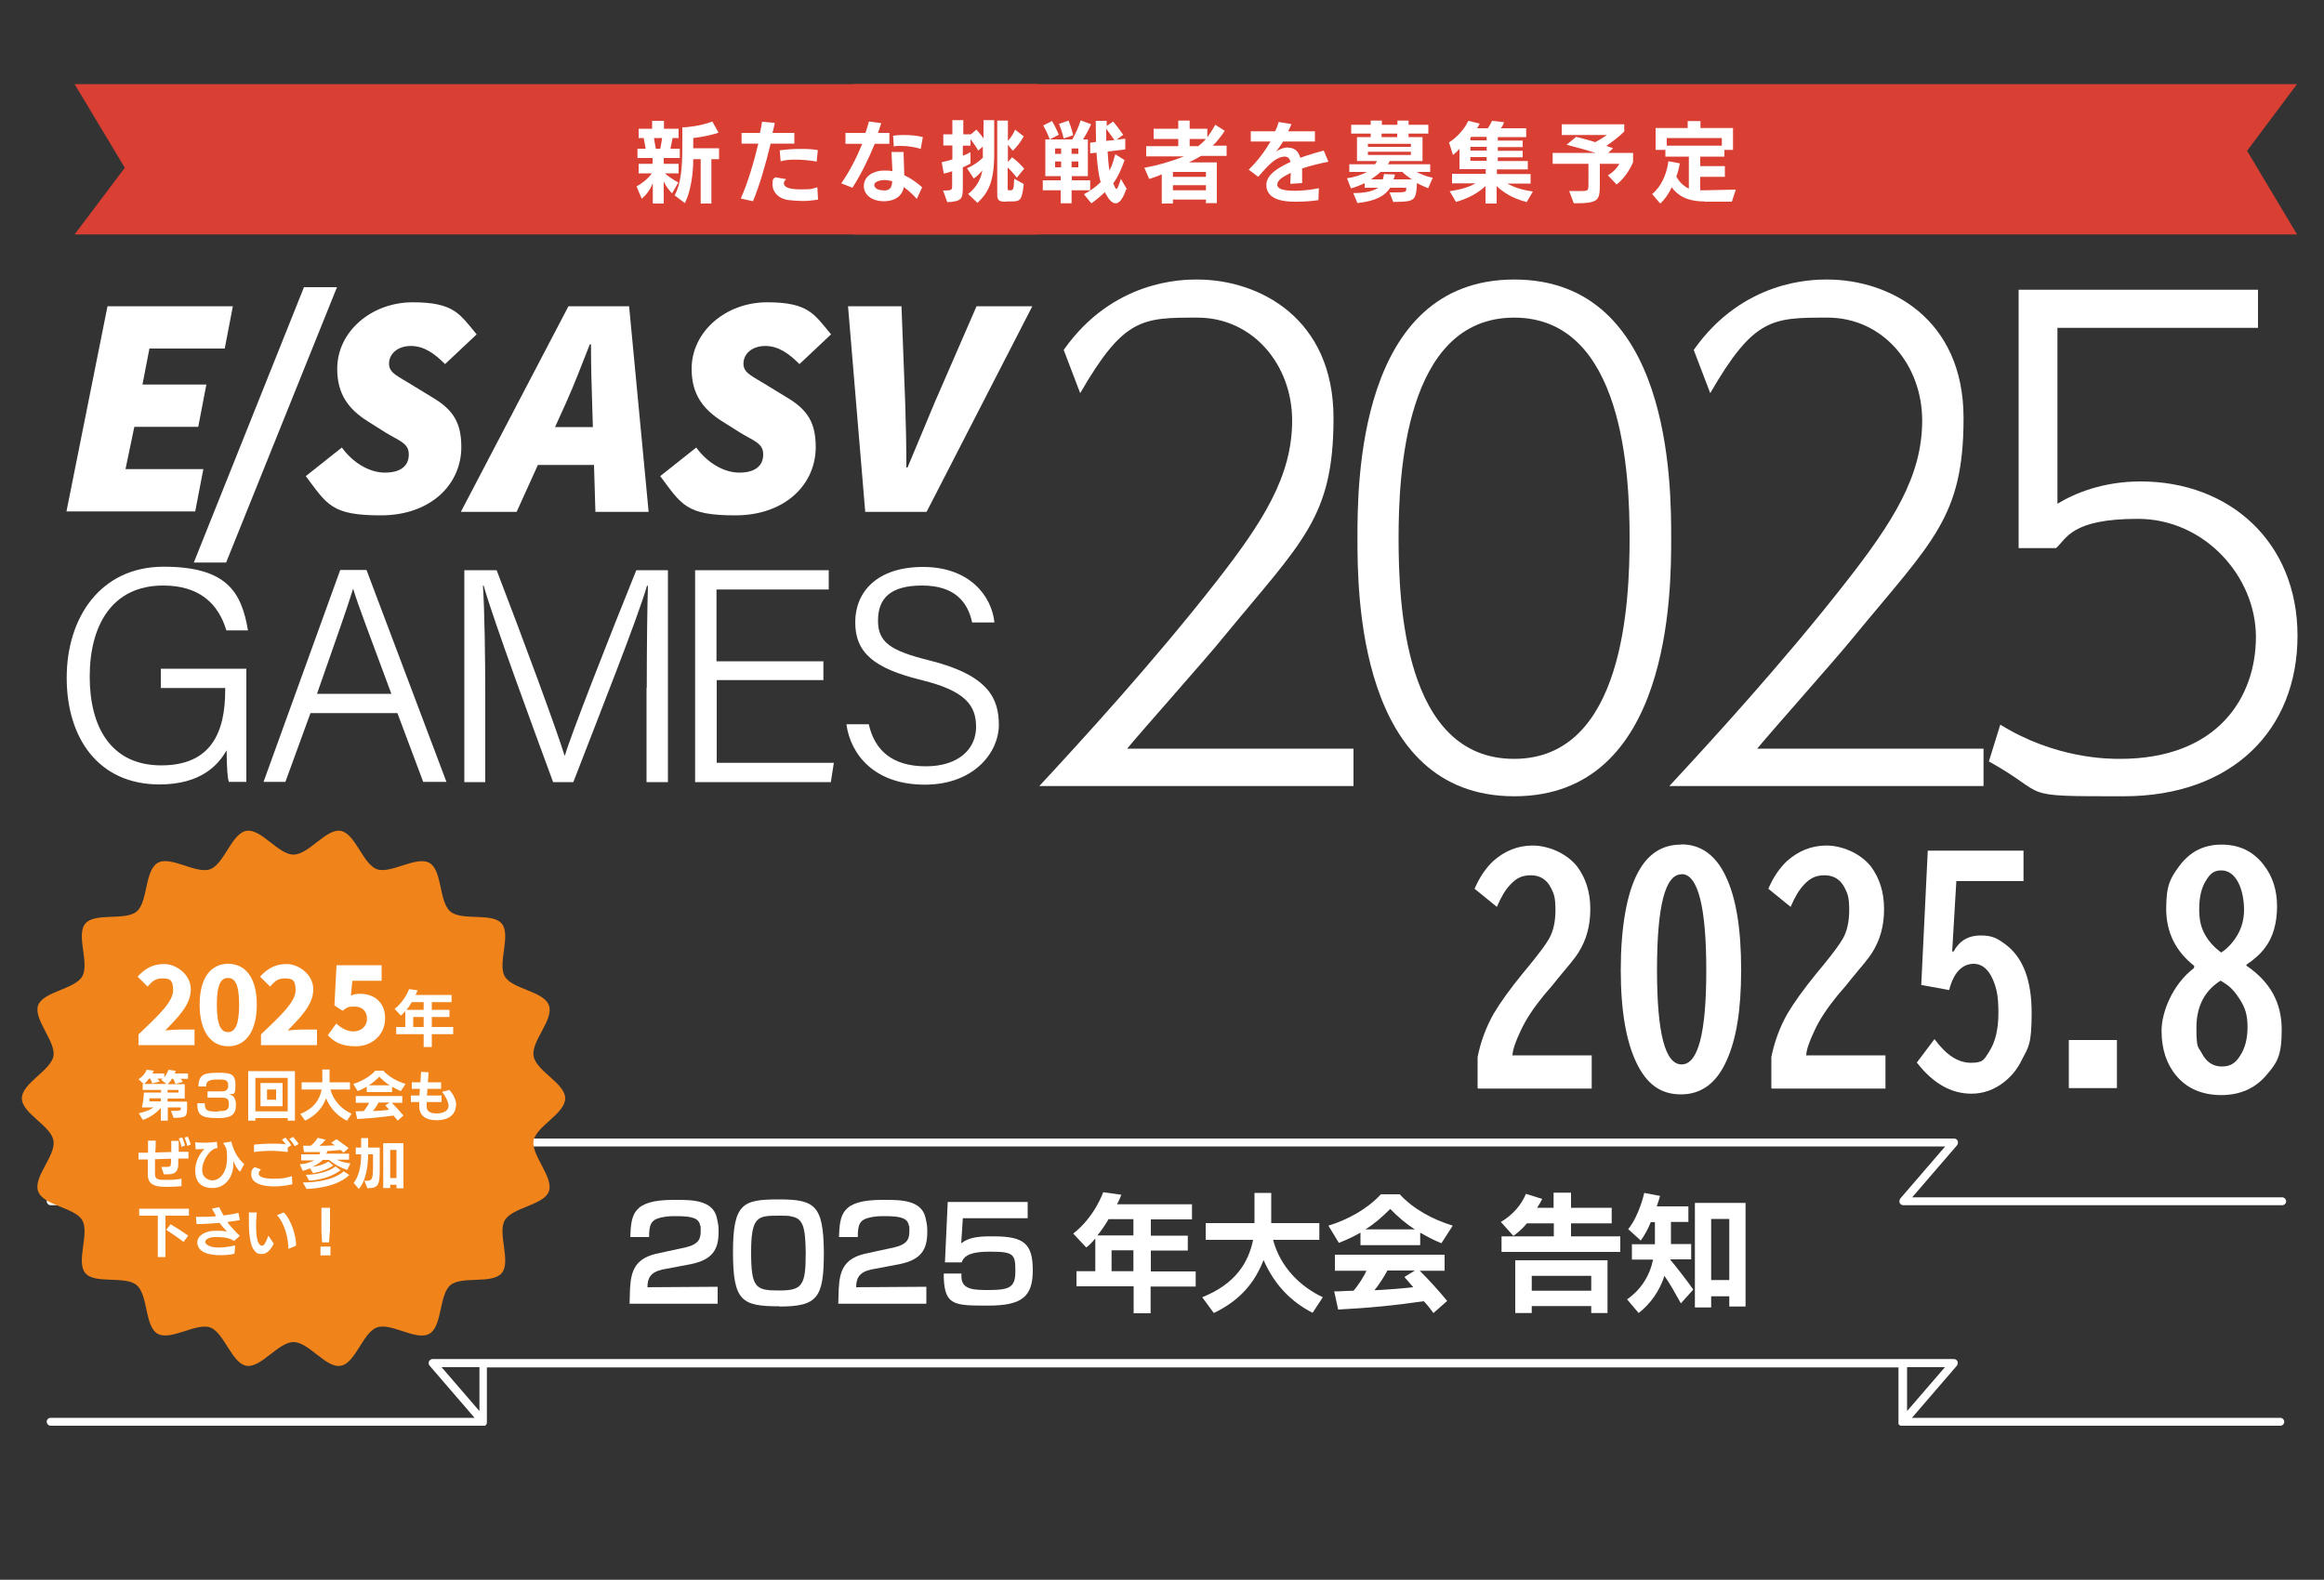 <?xml version="1.0" encoding="UTF-8"?>
<svg id="_レイヤー_1" xmlns="http://www.w3.org/2000/svg" version="1.1" viewBox="0 0 1000 679.9">
  <rect x="0" y="0" width="1000" height="679.9" fill="#333333" stroke="none"/>
  <!-- Generator: Adobe Illustrator 29.0.1, SVG Export Plug-In . SVG Version: 2.1.0 Build 192)  -->
  <defs>
    <style>
      .st0 {
        fill: #fff;
      }

      .st1 {
        fill: #d94033;
      }

      .st2 {
        fill: #f0831a;
      }
    </style>
  </defs>
  <polygon class="st1" points="367.2 36.2 988.4 36.2 966.9 64.9 988.4 100.9 367.2 100.9 345.6 67.2 367.2 36.2"/>
  <polygon class="st1" points="446.8 100.9 32.1 100.9 53.7 72.2 32.1 36.2 446.8 36.2 468.4 69.9 446.8 100.9"/>
  <g>
    <path class="st0" d="M280.9,87.6v-8.8c-1.1,2.9-3,5.3-4.8,6.7l-2.2-5.3c2.5-1.3,5.1-3.5,6.6-5.6h-5.7v-4.1h6v-2.5h-6.5v-4h3.5c-.2-1.3-.7-3.9-.8-4.6h-2.2v-4h5.8v-3.4h5.1v3.4h6.3v4h-2.6c-.1.7-.6,3.2-.9,4.6h4v4h-6.9v2.5h6.4v4.1h-5.9c3.1,2.7,5.8,3.9,5.8,3.9l-2.7,4.7s-2.2-2-3.6-5.1v9.5h-4.7,0ZM284.1,64c.3-1.4.7-3.6.8-4.6h-3.5c.2,1,.5,3.3.8,4.6h1.9ZM301.5,87.6v-19.1h-3.2c0,6.4-1.1,13.9-3.6,18.9l-4.4-3.3c2.7-5.1,3.3-11.8,3.3-21.2v-8.1h.3c1.4,0,7.4-.5,12.6-2.5l2.7,4.8c-5,1.7-10.9,2.3-10.9,2.3v4.4h11.1v4.7h-3.3v19.1h-4.8.2Z"/>
    <path class="st0" d="M318.8,85.3c3.1-6.9,5.7-16,7.5-23.5h-7.2v-4.6h7.9c.4-1.8.7-3.4.9-4.8l5.5.5c-.3,1.4-.6,2.8-1,4.3h9.4v4.6h-10.2c-2.1,8.8-4.9,18.4-7.6,24.8l-5.4-1.2h.2ZM351.9,85.9c-2.3.4-4.5.6-6.5.6s-4.4-.2-6.1-.4c-4.5-.6-6.9-3.6-6.9-6.6s.4-2.3,1.2-3.2l4.7.8c-.7.6-1,1.2-1,1.8,0,1.2,1.2,2.6,7,2.6s4.5-.2,7.4-.9l.3,5.3h-.1ZM351.3,69.5c-3.1-.5-6.1-.8-9-.8s-4.4.2-6.4.7l-.4-4.7c3-.4,5.7-.6,8.6-.6s4.9,0,7.8.5l-.5,5h-.1Z"/>
    <path class="st0" d="M362,78.9c3.8-5.5,6.8-11.5,9-17h-7.2v-4.7h8.6c.6-1.7,1.1-3.4,1.5-4.9l5.3.7c-.4,1.3-.9,2.8-1.4,4.2h4.9v4.7h-6.3c-2.5,6.1-5.7,12.8-9.6,18.9,0,0-4.8-1.9-4.8-1.9ZM394.4,85.5c-1.8-2-3.7-3.7-5.5-5-.7,3.8-3.6,5.9-8,6.1h-.6c-5.3,0-8.6-2.9-8.6-6.5h0c0-4.1,3.8-6.5,8.2-6.7h1c1,0,2,0,3.1.3-.1-2.6-.3-5.5-.4-8.3h5.2c.1,3.4.2,6.7.3,10,2.6,1.2,5.2,3,7.7,5.2l-2.3,5h-.1ZM380.2,82c2.9,0,3.6-1.5,3.7-4-1.1-.3-2.1-.5-3.2-.5s-.5,0-.7,0c-2.1.2-3.8.9-3.8,2.1h0c0,1.1,1.2,2.3,3.7,2.3h.3ZM396.2,64.1c-2.3-.8-5.7-1.3-8.5-1.3s-2.2,0-3.1.3l-.3-4.7c1.2-.2,2.9-.3,4.7-.3,2.8,0,5.9.3,8.1.9l-.9,5h0Z"/>
    <path class="st0" d="M416.3,83.7c3.2-2.4,5.7-5.9,6.4-10.4-.9,1.2-2.3,2.6-3.7,3.5l-2.9-4.4c2.6-1.1,4.8-2.6,6.8-4.5v-4.8l-2,1.7c-.7-1.4-2-3.2-3.3-4.9v2.8h-3.3v4.3c1.2-.4,2.1-.8,3.3-1.5v4.9c-1,.6-2.1,1.1-3.3,1.6v8.3c0,5.2-.3,6.4-6.7,6.7l-1.8-5c3.8,0,3.9-.2,3.9-2.1v-6.2c-1.1.4-2.4.8-3.6,1l-.9-4.9c1.6-.3,3.1-.7,4.6-1.2v-6h-3.9v-4.8h3.9v-6.1h4.7v6.1h3.3l2.3-2c1.1,1.1,2.4,2.7,3.1,3.8v-7.9h4.6v14.4c0,12.7-2.8,17-7.2,21.2l-4-3.8-.3.2ZM433.1,86.8c-2.8,0-4-.2-4-3v-31.9h4.6v8.7c1.2-1.2,2.3-3,3.1-4.8l3.7,2.9c-1.3,2.4-2.9,4.4-4.7,6.2l-2.1-2.6v7.4l1.8-2c1.8,1.3,3.7,3.1,5.2,4.9l-3.2,3.9c-1.1-1.6-2.8-3.4-3.9-4.4v9c0,.8.1.8,1,.8,1.4,0,1.6-.2,1.8-5l4.1,2.3c-.7,6.9-1.5,7.5-5.2,7.5h-2.4.2Z"/>
    <path class="st0" d="M461.1,81.9v5.6h-4.7v-5.6h-7.7v-4.3h7.7v-1.8h-6.6v-15.8h11.6c1.4-2.4,2.7-5.3,3.6-8.2l4.5,1.7c-1.1,2.5-2.3,4.6-3.5,6.5h2.1v15.8h-6.9v1.8h7.9v4.3h-8ZM451.7,60s-1.1-3.1-2.8-6l3.8-1.9c1.7,2.9,2.9,5.9,2.9,5.9l-3.9,2ZM456.6,63.9h-2.6v2.3h2.6v-2.3ZM456.6,69.5h-2.6v2.5h2.6v-2.5ZM457.7,59.6s-.8-3.3-2-6.3l4.1-1.4c1.2,3,2,6.3,2,6.3l-4.1,1.4ZM464,63.9h-2.9v2.3h2.9v-2.3ZM464,69.5h-2.9v2.5h2.9v-2.5ZM484.6,81.4c-1.4,4.1-2.9,6.1-4.5,6.1s-2.9-1.5-4.4-4.2c-.1-.2-.3-.6-.3-.6-2,1.9-3.8,3.4-5.8,4.8l-3.2-3.9c2.6-1.4,5.2-3.2,7.2-5.2-1-3.5-1.4-7.5-1.8-12.7l-2.7.3v-4.6l2.5-.3c0-3.2-.1-6.1-.1-9.1h4.7v2.2l2.8-1.9c1,1.2,3.3,4.2,4.3,5.7l-2.8,2.1,3.7-.4v4.6l-7.6.9c.2,3,.4,6.1.8,8.2,1.3-2.5,1.8-4.6,2.5-7l4,2.5c-1.5,4.3-2.9,7.2-4.9,10.1l.2.3c.5,1.2.8,2,1.2,2s.9-1.2,1.9-4.3l2.7,4.6-.4-.2ZM479.5,60.2c-1-1.4-2.6-3.6-3.5-4.8v5.2l3.4-.3h.1Z"/>
    <path class="st0" d="M518.9,87.6v-1.7h-14.2v1.7h-4.8v-12.6c-1.4.7-4.2,1.7-5.4,2l-2.1-4.8c5.5-1,11-2.5,17.1-4.9h-16.3v-4.4h13.8v-3.1h-10.6v-4.4h10.6v-3.5h4.9v3.5h7.6v3.7c1.1-1.6,2.3-3.3,3.4-5.4l4.1,2.6c-1.7,2.6-3.5,4.8-5.2,6.4h6v4.4h-11c-1.6,1-3.2,1.8-5.2,2.8h12v17.5h-4.8v.2ZM518.9,74h-14.2v2.1h14.2v-2.1ZM518.9,79.7h-14.2v2.2h14.2v-2.2ZM511.9,59.8v3.1h3.7c1.1-.9,2.2-1.8,3.3-3.1h-7,0Z"/>
    <path class="st0" d="M567.5,86.1c-3.3.5-6.5.7-9.3.7h-1.3c-4.2,0-12-.7-12-7.2h0c0-3,2.3-6.3,10.4-9.9-.3-1.4-1.1-2.3-2.5-2.3-2.2,0-4.7,1.3-8.3,5.2-.9,1-2.1,2.3-3.1,3.5l-4.1-3.1c3.8-3.6,7-8,9.4-12.1h-8.5v-4.4h10.5c.7-1.5,1.2-2.8,1.5-4l5.5.9c-.4,1-.9,2.1-1.4,3.1h11.5v4.4h-13.7c-1,1.6-2,3.1-3,4.3,1.5-1,3.1-1.6,4.4-1.7h.3c3.1,0,4.9,1.4,5.7,4.4,4.1-1.5,8-2.5,10.1-3.1l2,4.8c-3.6.7-7.7,1.7-11.3,2.9v2.3c0,1.3,0,2.6,0,4l-5.1.3c0-1.4.2-3.1.2-4.7-3.2,1.6-5.8,3-5.8,5.1h0c0,2.6,5.8,2.6,7.5,2.6h.4c2.2,0,6-.3,10-1.1l-.2,5.1h.3Z"/>
    <path class="st0" d="M614.5,81c-1.3-.5-3.7-1.6-4.8-2.2-.3,7.9-1.2,8-10.2,8.1l-1.6-4.1h.8c6.3,0,6.4,0,6.4-1.7v-.3h-6.9c-2.2,3.4-6,5.7-14.1,6.6l-1.8-4.3c5.6,0,8.8-1,10.7-2.3h-5.8v-2c-1.8.9-3.8,1.7-5.9,2.3l-1.7-4.4c3.1-.4,6.3-1.4,8.5-2.7h-7.5v-3.3h11c.3-.3.7-.9.9-1.4h-8.6v-10.3h5.9v-1.5h-8.4v-3.8h8.4v-1.8h4.8v1.8h6.7v-1.8h4.8v1.8h8.5v3.8h-8.5v1.5h6v10.3h-14.1c-.2.5-.5.9-.8,1.4h18.2v3.3h-5.8c2.2,1.2,4.4,2,6.9,2.5l-1.9,4.4h-.1ZM607.1,61.9h-18.5v1.3h18.5v-1.3ZM607.1,65.3h-18.5v1.4h18.5v-1.4ZM594,74c-1.2,1.2-2.5,2.1-4.1,3.2h5.1c.2-.7.5-1.7.5-2.3l4.7.2c0,.6-.3,1.5-.6,2.1h7.9c-1.4-.9-3-2.1-4.1-3.2h-9.4ZM601.2,57.5h-6.7v1.5h6.7v-1.5Z"/>
    <path class="st0" d="M656.7,86.9c-6-1.6-9.7-4-12.7-6.8v7.5h-4.8v-7.5c-3.1,2.8-6.8,5.1-12.7,6.8l-2.7-4.6c4.7-.7,8.4-1.8,11.1-3.4h-10.1v-4.1h14.5v-2h-11.3v-8.7c-.5.6-1.9,1.9-2.8,2.6l-1.7-5.4c3.7-2.4,6.8-6,8.3-9.3l4.9,1.2c-.2.5-.8,1.5-1.1,2h4.6c.9-1.2,1.8-3.2,1.8-3.2l5.2.6s-.6,1.7-1.4,2.6h10.9v3.8h-12.2v1.5h10.7v2.8h-10.7v1.6h10.7v2.8h-10.7v1.6h12.9v3.6h-13.3v2h14.5v4.1h-10.1c3.1,1.6,6.4,2.8,11.1,3.4l-2.7,4.6h-.2ZM639.7,58.9h-6.7c0,.2-.2.3-.3.5v1h7v-1.5ZM639.7,63.2h-7v1.6h7v-1.6ZM639.7,67.6h-7v1.6h7v-1.6Z"/>
    <path class="st0" d="M691.8,75.5s3.2-1.7,5-5h-8.4v8.4c0,7.4-.3,8.6-11.2,8.6l-2-5.3h5.4c2.7,0,2.9-.3,2.9-2.7v-9h-15.4v-4.7h18.4c-3.7-1.2-8.9-2.6-12.4-3.5l4.1-3.4c2.6.6,5.9,1.5,8.2,2.3,2.5-1.3,5-3.1,5-3.1h-19.4v-4.6h26.9v3.1c-2.3,2.3-5.3,4.5-7.7,6.2.9.3,1.7.6,2.9,1l-2.1,2h10.7v4c-2.8,6.6-7.1,9.6-7.1,9.6l-3.7-3.9h-.1Z"/>
    <path class="st0" d="M733.6,86.7c-7.7,0-11.7-2.6-14.3-6.1-1.2,2.8-3.2,5.5-4.9,7l-3.5-4.1c3.7-2.9,6.3-8.4,7-14.1l4.9.9c-.2,1.4-.9,4.3-1.5,5.7,1,1.8,2.7,3.9,5.4,5.2v-13.8h-10.1v-2.9h-4.2v-9.4h13.8v-3h5.5v3h14v9.4h-3.7v2.9h-10.4v4.1h10.6v4.6h-10.6v5.8h1.5l13.8-.3-1.7,5.2h-11.7.1ZM740.9,59.4h-23.7v3.3h23.7v-3.3Z"/>
  </g>
  <g>
    <g>
      <path class="st0" d="M635.8,468.3v-13.4c1.3-6.4,3.5-12.6,6.9-18.6,2.7-4.6,6.9-10.5,12.7-17.6l2.4-2.9c4.5-5.5,7.4-9.4,8.8-11.9,1.8-3.2,2.7-7.3,2.7-12.3s-.6-6.9-1.8-9.2c-1.8-3.8-4.8-5.7-8.8-5.7s-6.4,1.4-8.9,4.1c-2,2.1-3.9,5.2-5.7,9.5l-9.6-7.8c2.1-4.9,4.8-8.9,8.1-12,4.9-4.3,10.5-6.6,16.9-6.6s14.5,3.1,19.2,9.1c3.6,4.9,5.6,10.9,5.6,18.2s-1.7,13.4-5.2,18.9c-1,1.7-4.1,5.5-8.9,11.2-.6.7-1.4,1.8-2.5,3.1l-3.1,3.6c-4.5,5.5-8,10.6-10.3,15.7-2.2,4.6-3.4,8.1-3.5,10.5h34.1v14.3h-48.8Z"/>
      <path class="st0" d="M723.5,363.4c8.2,0,14.7,4.5,19,13.6,4.5,9.2,6.7,22.7,6.7,40.3s-2.1,29.9-6.2,39c-4.3,9.8-10.9,14.7-19.7,14.7s-14.7-4.5-19-13.3c-4.5-9.1-6.9-22.5-6.9-40.3s2.5-32.9,7.4-41.9c4.3-8.1,10.5-12,18.5-12h.1ZM723.5,376.3c-7,0-10.5,13.7-10.5,41.1s3.5,40.7,10.6,40.7,10.6-13.6,10.6-40.5-3.5-41.4-10.6-41.4h-.1Z"/>
      <path class="st0" d="M762.2,468.3v-13.4c1.3-6.4,3.5-12.6,6.9-18.6,2.7-4.6,6.9-10.5,12.7-17.6l2.4-2.9c4.5-5.5,7.4-9.4,8.8-11.9,1.8-3.2,2.7-7.3,2.7-12.3s-.6-6.9-1.8-9.2c-1.8-3.8-4.8-5.7-8.8-5.7s-6.4,1.4-8.9,4.1c-2,2.1-3.9,5.2-5.7,9.5l-9.6-7.8c2.1-4.9,4.8-8.9,8.1-12,4.9-4.3,10.5-6.6,16.9-6.6s14.5,3.1,19.2,9.1c3.6,4.9,5.6,10.9,5.6,18.2s-1.7,13.4-5.2,18.9c-1,1.7-4.1,5.5-8.9,11.2-.6.7-1.4,1.8-2.5,3.1l-3.1,3.6c-4.5,5.5-8,10.6-10.3,15.7-2.2,4.6-3.4,8.1-3.5,10.5h34.1v14.3h-48.8,0Z"/>
      <path class="st0" d="M829.2,366.1h41.5v13.1h-28.9l-1.8,30.3h.6c2.5-4.6,6.4-6.9,11.6-6.9s7.3,1.3,10.8,3.9c7.6,5.7,11.2,15.5,11.2,29.4s-1.4,14.7-4.3,20.4c-2,4.1-4.6,7.1-7.8,9.6-4.1,3.1-8.7,4.8-13.8,4.8-8.8,0-16.6-4.5-23.5-13.4l7.6-10.1c5,6.9,10.2,10.2,15.7,10.2s5.6-1.5,7.7-4.6c2.7-4.1,4.1-9.6,4.1-16.9s-.8-10.6-2.4-14.4c-2-4.5-4.8-6.7-8.2-6.7-5,0-8.7,3.8-10.6,11.3l-12-2.2,2.8-57.7h.1Z"/>
      <path class="st0" d="M890.2,447.6h20.7v20.7h-20.7v-20.7Z"/>
      <path class="st0" d="M944.3,415.8c-8.1-6.3-12.2-14.5-12.2-24.7s1.8-13.1,5.5-18.2c4.6-6.3,10.6-9.4,18.3-9.4s13.7,2.9,18.2,8.8c3.8,4.9,5.7,10.8,5.7,17.8s-1.7,13.3-5.2,17.8c-2,2.7-4.6,5-8,7.3v.4c10.2,6.9,15.2,15.9,15.2,27.5s-2.1,14.3-6.4,19.4c-4.9,5.9-11.5,8.8-19.6,8.8s-14.8-2.8-19.4-8.4c-4.2-5-6.3-11.5-6.3-19.3s4.6-19.9,14-27v-.8ZM955.6,422c-7,4.3-10.5,11.2-10.5,20.3s.7,8,2.2,10.8c2,3.9,4.9,5.9,8.7,5.9s6-1.5,8-4.8c2-3.1,3.1-7.1,3.1-12.2s-1-8.2-3.2-11.7c-1.8-2.9-3.9-5.5-6.6-7.1-1.1-.8-1.7-1.1-1.7-1h0ZM956,409.8c2.7-1.8,4.9-4.3,6.7-7.3,2-3.4,2.9-7.1,2.9-11s-.8-8.5-2.5-11.7c-1.8-3.4-4.2-5.2-7.3-5.2s-4.8,1.4-6.4,4.1c-2.1,3.1-3.1,7.3-3.1,12.6s1,8.4,2.8,11.5c1.5,2.5,3.4,4.6,5.7,6.4.7.6,1,.8,1,.7h.1Z"/>
    </g>
    <g>
      <path class="st0" d="M582.4,322.2v16.1h-135.2c18-19.4,49.2-53.5,75.7-87.4,20.5-26.2,33.1-45.9,33.1-69.9s-16.9-44.3-40.7-44.3-31.7,0-50.5,32.5l-7.1-18.6c21.3-30.3,51.4-30.3,57.4-30.3,26.8,0,58.7,16.7,58.7,59.6s-13.4,53-47.5,94.5c-6.3,7.9-35.5,40.7-41.3,47.8h97.5,0Z"/>
      <path class="st0" d="M719.1,231.5c0,22.7,0,111.2-67.5,111.2s-67.5-88.5-67.5-111.2,0-111.2,67.5-111.2,67.5,88.5,67.5,111.2h0ZM601.8,231.5c0,27.6,2.2,95.1,49.7,95.1s49.7-68.3,49.7-95.1-2.5-94.8-49.7-94.8-49.7,68.3-49.7,94.8Z"/>
      <path class="st0" d="M853.5,322.2v16.1h-135.2c18-19.4,49.2-53.5,75.7-87.4,20.5-26.2,33.1-45.9,33.1-69.9s-16.9-44.3-40.7-44.3-31.7,0-50.5,32.5l-7.1-18.6c21.3-30.3,51.4-30.3,57.4-30.3,26.8,0,58.7,16.7,58.7,59.6s-13.4,53-47.5,94.5c-6.3,7.9-35.5,40.7-41.3,47.8h97.5-.1Z"/>
      <path class="st0" d="M860.6,311.8c23.8,14.8,46.7,14.8,51.6,14.8,42.1,0,58.5-26.5,58.5-52.5s-22.1-50.8-50.8-50.8-30.6,8.5-35.2,12.6h-16.1v-111.2h103v16.4h-86.3v75.7c7.6-4.6,19.7-9.6,35.8-9.6,38.2,0,67.5,26,67.5,66.4s-27.9,69.1-74.9,69.1-30.9,0-57.9-15l4.9-15.8h0Z"/>
    </g>
    <g>
      <path class="st0" d="M46.3,131.8h53.9l-3.5,18.2h-32.4l-3,15.5h27.5l-3.5,18.2h-27.5l-3.8,18.2h33.5l-3.5,18.2H28.6l17.7-88.5v.2Z"/>
      <path class="st0" d="M130.8,123.6h14.2l-47.7,118.5h-13.9l47.4-118.5Z"/>
      <path class="st0" d="M131.6,204.9l15.5-12.3c4.6,6.4,11.7,10.8,18.5,10.8s10.3-2.9,10.3-7.8-3.9-5.7-10.1-9.5l-7.6-4.8c-8.2-5.2-13.1-11.6-13.1-22.6,0-15.9,14.6-28.6,32.5-28.6s20.3,5.2,27.5,13.8l-13.6,12.8c-4.5-4.5-9-7.8-14.7-7.8s-9.4,3.4-9.4,7.6,3.8,5.3,10.9,9.8l8.2,5c8.6,5.2,12,10.8,12,21.1,0,16.2-13.3,29.4-34.6,29.4s-23.1-4.6-32.4-17h.1Z"/>
      <path class="st0" d="M244.6,131.8h26.1l8.4,88.5h-22.9l-1.4-46.8c-.3-8.4-.5-16.3-.5-25.3h-.5c-3.5,8.7-6.5,16.9-10.3,25.3l-21.2,46.8h-24l46.3-88.5h0ZM226.1,183.8h41.1l-3.8,16.3h-41.1l3.8-16.3h0Z"/>
      <path class="st0" d="M284.1,204.9l15.5-12.3c4.6,6.4,11.7,10.8,18.5,10.8s10.3-2.9,10.3-7.8-3.9-5.7-10.1-9.5l-7.6-4.8c-8.2-5.2-13.1-11.6-13.1-22.6,0-15.9,14.6-28.6,32.5-28.6s20.3,5.2,27.5,13.8l-13.6,12.8c-4.5-4.5-9-7.8-14.7-7.8s-9.4,3.4-9.4,7.6,3.8,5.3,10.9,9.8l8.2,5c8.6,5.2,12,10.8,12,21.1,0,16.2-13.3,29.4-34.6,29.4s-23.1-4.6-32.4-17h.1Z"/>
      <path class="st0" d="M365,131.8h22.9l1.6,41.4c.3,9.3.5,18.7.5,28h.5c3.9-9.4,7.8-18.7,11.7-28l18-41.4h24l-45.5,88.5h-26.4l-7.4-88.5h0Z"/>
      <path class="st0" d="M105.9,336.5h-7.4c-.6-1.4-.9-5.8-1-13.6-3.6,6.4-11.1,14.7-28.9,14.7-26.2,0-39.9-19.9-39.9-45.9s14.6-47.8,41.7-47.8,33.5,10.8,36.3,27.4h-9.3c-3.5-11.7-11.8-19.3-27.2-19.3-22.1,0-31.6,17.3-31.6,39.2s9.3,38.2,30.8,38.2,27.5-14.3,27.5-32.3v-1h-27.7v-8.3h36.8v48.6h0Z"/>
      <path class="st0" d="M133.6,306.9l-10.8,29.6h-9.4l33-91.2h11.3l34.4,91.2h-10l-11.1-29.6h-37.5.1ZM168.4,298.6c-9.5-25.7-14.5-38.6-16.4-45.1h-.1c-2.2,7.3-7.8,23.1-15.5,45.1h32.1-.1Z"/>
      <path class="st0" d="M278.3,296c0-17.4.2-34.6.5-43.9h-.4c-3.8,13.4-20.6,55.7-31.7,84.5h-8.7c-8.4-22.8-25.8-70-29.9-84.6h-.3c.7,10.5,1,31.3,1,46.9v37.7h-9v-91.2h13.9c11.5,29.9,25.9,68.9,29.2,79.7h.2c2.1-7.6,18.9-50.6,30.7-79.7h13.6v91.2h-9.2v-40.6h.1Z"/>
      <path class="st0" d="M354.4,292.7h-46v35.6h50.4l-1.3,8.3h-58.4v-91.2h57.5v8.3h-48.3v30.9h46v8.2h0Z"/>
      <path class="st0" d="M373.8,311.6c2.6,11.6,10.4,18.2,24.6,18.2s21.6-7.6,21.6-16.9-4.5-15.6-23.8-20.3c-20.3-5-28.2-11.8-28.2-24.8s9.3-23.8,29.2-23.8,29.5,12.4,30.7,23.9h-9.6c-1.9-9-7.7-15.9-21.5-15.9s-19,5.6-19,15.1,5.6,13,22,17.1c25.8,6.4,30,16.6,30,27.9s-10.3,25.6-31.9,25.6-31.9-12.9-33.7-26h9.6,0Z"/>
    </g>
  </g>
  <g>
    <path class="st0" d="M270.9,561c0-1.2.2-5.1.2-6.4.4-7.6,2.2-12.7,10.8-14.9,2.1-.5,9.2-2,12.9-2.8,6.1-1.4,6.7-3.9,6.7-7.2s0-1.5-.2-2.1c-.5-3.3-3.3-4.2-10.4-4.2h-.9c-1.9,0-3.8.2-5.6.6-4.3,1-5.1,3-5.1,8.4h-8.1c.4-9.5.8-16,18.6-16h1.5c6.7,0,15.3.2,17.1,7.5.4,1.7.8,3.5.8,5.4v.9c0,7.7-2.7,12-12.1,13.9-1.1.2-11.3,2.1-12.2,2.3-5.1,1.2-6.3,3.8-6.3,7.6l30.2-.2v7.3h-38.1.2Z"/>
    <path class="st0" d="M335.3,562.2c-16.1,0-19.9-2.2-19.9-23.3s4.3-22.7,19.8-22.7,19.1,2.6,19.3,22.7c0,19.6-2.6,23.4-19.2,23.4h0ZM340.2,523.4c-1.4-.2-3.2-.2-5.1-.2-9,0-11.9.2-11.9,15.7s2,16.5,12.1,16.5,11.4-2.3,11.4-16.5c-.2-10.6-1-14.7-6.5-15.4h0Z"/>
    <path class="st0" d="M360.7,561c0-1.2.2-5.1.2-6.4.4-7.6,2.2-12.7,10.8-14.9,2.1-.5,9.2-2,12.9-2.8,6.1-1.4,6.7-3.9,6.7-7.2s0-1.5-.2-2.1c-.5-3.3-3.3-4.2-10.4-4.2h-.9c-1.9,0-3.8.2-5.6.6-4.3,1-5.1,3-5.1,8.4h-8.1c.4-9.5.8-16,18.6-16h1.5c6.7,0,15.3.2,17.1,7.5.4,1.7.8,3.5.8,5.4v.9c0,7.7-2.7,12-12.1,13.9-1.1.2-11.3,2.1-12.2,2.3-5.1,1.2-6.3,3.8-6.3,7.6l30.2-.2v7.3h-38.1.2Z"/>
    <path class="st0" d="M414.3,524.3l-.7,10.8c3.2-2.6,7.8-3,12.3-3h1.7c12.9,0,16.8,3.1,16.8,14.6s-4.8,15.2-19.2,15.2-18.7,0-19.1-12v-1.8h7.6v1.7c.3,5.3,5.5,5.4,11.7,5.4,9.5,0,11.5-1.4,11.5-8.3s-.6-8.2-10.4-8.2h-1c-6.6,0-10.6,1.2-11.7,4.6h-7.2c0,0,1.2-26,1.2-26h34.4v7h-27.9Z"/>
    <path class="st0" d="M495.1,553.6v11.6h-7.3v-11.6h-24.6v-6.5h8.1v-14.1c-1.5,1.8-2.4,2.7-3.9,3.9l-5.6-6c9.3-7.2,12.9-17.8,12.9-17.8l7.8,1.1s-1,2.7-1.9,4.1h32.3v6.5h-17.7v7h15.9v6.4h-15.9v9h19.3v6.5h-19.4ZM487.7,524.7h-10.7c-1.4,2.4-3,4.8-4.8,7h15.5v-7ZM487.7,538.1h-9.4v9h9.4v-9Z"/>
    <path class="st0" d="M564.8,565c-9.6-4.9-16.5-12.3-21.1-22.7-3.8,9.7-10,17.3-21.4,22.8l-5-6.8c14.3-5.7,19.9-14.9,21.9-24.7h-20.4v-7.2h21v-13h7.2v13h20.7v7.2h-19.9c3.1,11.8,11.8,20.2,21.4,24.7l-4.4,6.7Z"/>
    <path class="st0" d="M620.1,535c-3.3-1.3-6.2-2.9-9-4.5v5.4h-25.7v-5.4c-2.8,1.6-5.9,3.1-9.3,4.4l-4.5-7.4c8.7-2.7,16.7-7.2,22.6-13.5h8.1c5.9,6.4,14.1,10.8,22.8,13.5l-4.9,7.6h0ZM616.8,565.1c-1.3-1.7-2.8-3.8-4.2-5.1-12.1,1.8-23.1,2.9-36.8,3.6l-1.7-7.8c2.4,0,6.1-.3,8.3-.3,1.7-1.8,4.7-6.5,5.6-8.6h-13.6v-6.9h47.2v6.9h-10.7c3.7,3.7,7.7,8,11.8,13l-6,5.3h.1ZM608.8,529.1c-3.8-2.4-7.2-5.3-10.6-8.8-3.5,3.5-6.8,6.4-10.7,8.8h21.3ZM597,546.8c-1.3,2.5-4.1,6.8-5.6,8.5,6.1-.3,12.2-.8,16.7-1.3-1.2-1.5-2.5-2.9-3.8-4.4l4.5-2.8h-11.8Z"/>
    <path class="st0" d="M646.1,538.8v-6.7h22.5v-5.6h-11.6c-1.7,2.1-3.5,3.7-5.8,5.4l-5.4-6c5.3-3.1,8.9-7.5,10.8-12.1l7,2.2c-.6,1.3-1.4,2.6-2.2,3.8h7.1v-6.5h7.5v6.5h17.5v6.7h-17.5v5.6h21.2v6.7h-51.2.1ZM684.7,565.1v-3h-25.6v3h-7.1v-22.7h39.7v22.7h-7.1,0ZM684.7,549.1h-25.6v6.4h25.6v-6.4Z"/>
    <path class="st0" d="M723.3,561c-2.5-4.5-4.7-8.5-7.1-11.9-2,6.2-5.8,11.9-11.1,16l-5-5.9c6-4.1,9.8-10.2,11.2-17.1h-9.1v-6.6h9.9v-9.5h-1.8c-1,2.6-2.6,5.6-4.3,7.9l-5.4-4.9c4.9-6.1,6.9-15.6,6.9-15.6l6.8,1.3s-.7,2.6-1.4,4.5h13.6v6.7h-7.5v5.6c0,1.3,0,2.4,0,3.9h8.7v6.6h-9.1c2.7,3.2,7.7,9.7,10,13l-5.3,5.9h0ZM744.1,562.3v-4.4h-7.8v4.8h-7v-45h21.8v44.6h-7ZM744.1,524.6h-7.8v26.3h7.8v-26.3Z"/>
  </g>
  <path class="st0" d="M981.9,610.2h-159.2l19.3-22.4c.4-.5.5-1.2.3-1.9-.3-.6-.9-1-1.6-1H186.2c-.7,0-1.3.4-1.6,1s-.2,1.3.3,1.9l19.3,22.4H21.8c-1,0-1.7.8-1.7,1.7s.8,1.7,1.7,1.7h186.8c.1,0,.2,0,.3-.2h0c.1,0,.2-.2.3-.3h0c0,0,.2-.2.2-.3h0c0,0,.1-.3.1-.4h0v-23.9h607.4v23.8h0c0,.2,0,.4,0,.5h0c0,0,0,.2.2.3h0c0,0,.2.2.3.3h0c0,0,.2,0,.3.2h163.5c1,0,1.7-.8,1.7-1.7s-.8-1.7-1.7-1.7h.6ZM206.3,607.3l-16.3-18.9h16.3v18.9ZM836.9,588.4l-16.3,18.9v-18.9h16.3Z"/>
  <path class="st0" d="M21.8,518.7h186.3c.7,0,1.3-.4,1.6-1s.2-1.3-.3-1.9l-19.3-22.4h646.9l-19.3,22.4c-.4.5-.5,1.2-.3,1.9.3.6.9,1,1.6,1h163c1,0,1.7-.8,1.7-1.7s-.8-1.7-1.7-1.7h-159.2l19.3-22.4c.4-.5.5-1.2.3-1.9-.3-.6-.9-1-1.6-1H186.2c-.7,0-1.3.4-1.6,1s-.2,1.3.3,1.9l19.3,22.4H21.8c-1,0-1.7.8-1.7,1.7s.8,1.7,1.7,1.7Z"/>
  <g>
    <path class="st2" d="M243.2,472.7c0,6.6-12.5,12-13.6,18.2s8.7,15.8,6.6,21.8-15.8,6.9-19,12.5,2.8,17.8-1.3,22.7-17.2,1.1-22.1,5.2-3.4,17.6-9,20.9-16.5-4.9-22.6-2.7-9.2,15.4-15.6,16.5-13.7-10.2-20.3-10.2-14,11.3-20.3,10.2-9.6-14.4-15.6-16.5-17,5.9-22.6,2.7-4-16.7-9-20.9-18-.3-22.1-5.2,1.9-17.1-1.3-22.7-16.8-6.3-19-12.5,7.7-15.3,6.6-21.8-13.6-11.7-13.6-18.2,12.5-12,13.6-18.2-8.7-15.8-6.6-21.8c2.1-6,15.8-6.9,19-12.5s-2.8-17.8,1.3-22.7,17.2-1.1,22.1-5.2,3.4-17.6,9-20.9,16.5,4.9,22.6,2.7,9.2-15.4,15.6-16.5,13.7,10.2,20.3,10.2,14-11.3,20.3-10.2,9.6,14.4,15.6,16.5,17-5.9,22.6-2.7,4,16.7,9,20.9,18,.3,22.1,5.2-1.9,17.1,1.3,22.7,16.8,6.3,19,12.5-7.7,15.3-6.6,21.8,13.6,11.7,13.6,18.2Z"/>
    <g>
      <path class="st0" d="M59.6,445.2c8.7-8.3,14.9-14.1,14.9-19s-1.8-5.1-4.9-5.1-4.4,1.7-6.1,3.5l-4.3-4.3c3.4-3.6,6.6-5.4,11.5-5.4s11.4,4.3,11.4,10.9-5.4,11.9-11,17.7c1.8-.2,4.2-.4,5.7-.4h6.9v6.7h-24.1v-4.6h0Z"/>
      <path class="st0" d="M85.9,432.4c0-11.7,4.9-17.6,12.3-17.6s12.3,6,12.3,17.6-4.9,17.9-12.3,17.9-12.3-6.3-12.3-17.9ZM102.9,432.4c0-9.4-2.1-11.5-4.8-11.5s-4.8,2.1-4.8,11.5,2.1,11.8,4.8,11.8,4.8-2.4,4.8-11.8Z"/>
      <path class="st0" d="M112.3,445.2c8.7-8.3,14.9-14.1,14.9-19s-1.8-5.1-4.9-5.1-4.4,1.7-6.1,3.5l-4.3-4.3c3.4-3.6,6.6-5.4,11.5-5.4s11.4,4.3,11.4,10.9-5.4,11.9-11,17.7c1.8-.2,4.2-.4,5.7-.4h6.9v6.7h-24.1v-4.6h0Z"/>
      <path class="st0" d="M141.1,445.5l3.6-5c2.1,1.9,4.5,3.4,7.4,3.4s5.8-1.9,5.8-5.4-2.2-5.3-5.4-5.3-3,.4-5.1,1.8l-3.5-2.3.9-17.3h19.4v6.7h-12.6l-.6,6.4c1.3-.6,2.4-.8,3.8-.8,5.9,0,10.9,3.3,10.9,10.6s-5.9,12-12.6,12-9.4-2.1-12.1-4.8h.1Z"/>
      <path class="st0" d="M185.8,445.1v5.5h-3.5v-5.5h-11.8v-3.1h3.9v-6.8c-.7.8-1.2,1.3-1.9,1.9l-2.7-2.9c4.5-3.5,6.2-8.5,6.2-8.5l3.7.5s-.5,1.3-.9,2h15.5v3.1h-8.5v3.3h7.6v3.1h-7.6v4.3h9.2v3.1h-9.2ZM182.3,431.3h-5.1c-.7,1.2-1.4,2.3-2.3,3.3h7.4v-3.3h0ZM182.3,437.7h-4.5v4.3h4.5v-4.3Z"/>
    </g>
    <g>
      <path class="st0" d="M73.7,478.1c3.7,0,4.1,0,4.1-1.1v-.4h-5.6v5.7h-3v-5.5c-2.2,2.5-4.7,4.1-7.7,5.2l-1.8-2.9c2.5-.5,4.4-1.2,6.4-2.5h-5c.7-3.1.8-6.4.8-6.4h7.4v-1.1h-7.9v-2.6h.4l-2.2-2c1.7-1.1,2.9-2.5,3.5-4.1l3,.4c0,.3-.4,1-.6,1.2h5.2v1.6c.8-.9,1.3-1.9,1.8-3.2l3.1.5c0,.3-.3.9-.5,1.1h5.8v2.3h-3.2c.4.4.7.8,1,1.3l-3.2.9c-.2-.8-.5-1.4-1-2.2h-.6c-.4.8-1,1.6-1.7,2.3h7.3v6.2h-7.4v1.3h8.4v2.1c0,4.6-.3,4.8-5.8,4.9l-1.1-2.9h0ZM69.4,464.7s.4-.2.6-.5h-2.2c.3.4.6.8.9,1.3l-3.2.8c-.2-.8-.5-1.4-.9-2.1h-.5c-.6.9-1.2,1.6-2.1,2.3h9.6l-2.3-1.8h0ZM69.2,472.7h-4.9v1.3c0,0,4.9,0,4.9,0v-1.3ZM76.8,469.1h-4.7v1.1h4.7v-1.1Z"/>
      <path class="st0" d="M94,478.2c3.1,0,4.5-.3,4.5-2.9s-.9-2.9-3.5-2.9h-5.7v-2.7h5.7c1.3,0,3.2,0,3.2-2.5s-1.4-2.6-4.2-2.6c-4.6,0-5.3.9-5.3,3h-3.3c0-5.4,2.9-5.9,8.3-5.9s7.6.3,7.6,5.2-.7,3.6-2.7,4.1c2.2.5,2.6,1.9,2.9,3.6v1.2c0,5-3.8,5.4-8,5.4-7.4,0-8.6-1.6-8.6-6.4h3.2c0,3.4,1.3,3.5,5.2,3.6h.4l.3-.2Z"/>
      <path class="st0" d="M123.8,482.3v-1.1h-13.9v1.1h-3.1v-21.3h20.1v21.3h-3.1ZM123.8,463.9h-13.9v14.4h13.9v-14.4ZM112.1,476.1v-10h9.5v10h-9.5ZM118.8,468.9h-3.9v4.4h3.9v-4.4Z"/>
      <path class="st0" d="M149.2,482.3c-4.1-2.1-7-5.2-8.9-9.6-1.6,4.1-4.2,7.3-9,9.6l-2.1-2.9c6-2.4,8.4-6.3,9.2-10.5h-8.6v-3.1h8.9v-5.5h3.1v5.5h8.8v3.1h-8.4c1.3,5,5,8.6,9.1,10.4l-1.9,2.9h-.2Z"/>
      <path class="st0" d="M172.5,469.6c-1.4-.6-2.6-1.2-3.8-1.9v2.3h-10.9v-2.3c-1.2.7-2.5,1.3-3.9,1.9l-1.9-3.1c3.7-1.2,7-3,9.5-5.7h3.4c2.5,2.7,6,4.6,9.6,5.7l-2.1,3.2h0ZM171.1,482.3c-.5-.7-1.2-1.6-1.8-2.2-5.1.7-9.8,1.2-15.6,1.5l-.7-3.3c1,0,2.6-.1,3.5-.1.7-.8,2-2.8,2.4-3.6h-5.8v-2.9h20v2.9h-4.5c1.6,1.6,3.2,3.4,5,5.5l-2.5,2.2h0ZM167.7,467.1c-1.6-1-3-2.2-4.5-3.7-1.5,1.5-2.9,2.7-4.5,3.7h9ZM162.8,474.6c-.5,1.1-1.7,2.9-2.4,3.6,2.6-.1,5.2-.3,7-.6-.5-.6-1-1.2-1.6-1.9l1.9-1.2h-4.9Z"/>
      <path class="st0" d="M196.2,475.7c0,2-1.1,6.1-7.6,6.4h-.7c-6,0-7.4-3-7.5-5.7v-2.1h-3.6v-2.8h3.7c0-1,.1-1.9.2-2.9h-3.5v-2.8h3.7c.1-1.8.2-3.4.3-4.5l3.2.2c0,1.1-.2,2.6-.3,4.3h5.7v2.8h-5.9c0,1-.1,2-.2,2.9h6.3v2.8h-6.4v2h0c0,1.6,1.1,2.9,4.2,2.9s.3,0,.5,0c3.1-.2,4.7-1.4,4.7-3.3h0c0-1.8-1.7-4.8-2.8-6l3.2-.8c1.4,1.6,2.8,3.9,2.9,6.3v.3h0Z"/>
      <path class="st0" d="M78.2,510.5c-2.3.2-4.3.3-6.1.3-4.1,0-8.4-.2-8.5-5.1v-6.7h-4v-2.9h4.1v-5.2h3.3c0,1.7,0,3.4-.2,5.1l6.9-.2v-4.8h3.2v4.7h4.2v2.9h-4.4c0,1.2,0,2.2,0,3-.3,3.8-2.9,3.8-5.2,3.8h-1l-1.1-3.2c.8,0,1.7,0,2.4,0,1.8,0,1.8-.4,1.8-3.5l-6.9.2v6.6c0,2.3,2,2.3,4.5,2.3s4,0,6.9-.5v3.2h.2ZM78.1,493.6c-.2-1-.7-2.7-1.2-3.6l1.5-.5c.3.7,1,2.4,1.2,3.5l-1.5.6ZM80.6,493.2c-.2-1-.7-2.5-1.2-3.6l1.4-.4c.4.9,1,2.4,1.3,3.4,0,0-1.5.6-1.5.6Z"/>
      <path class="st0" d="M103.4,504.4c-1.6-1.5-2.4-3.2-3-4.8,0,.6,0,1.1,0,1.7,0,4.7-3.1,10-8.9,10s-7.5-3.5-7.5-7.6,2.2-7.6,4-9.2c-.6,0-1.4.1-2.3.1h-1.5l-.2-3c1,.1,2.1.2,3.2.2,2.5,0,5-.2,6.1-.4l.3,2.7c-3.2.1-6.6,5.4-6.6,9.4s3.6,4.5,4.3,4.5c4.1,0,6.4-4.6,6.4-9.4s-.5-4.7-1.7-6.7l3.5-.6c1,3.8,2.6,7.1,5.6,9.7l-1.8,3.3h0Z"/>
      <path class="st0" d="M125.7,509.7c-2.7.6-5.3.9-7.6.9-8.2,0-10-2.9-10-5.1s.5-2.2,1.4-3.2l2.8,1c-.6.6-1,1.2-1,1.7,0,1.6,2.5,2.3,6.4,2.3s5.1-.3,7.9-1.1l.2,3.5h-.1ZM123.8,493.9s0-.2,0-.3v2.2c-2.3-.3-4.8-.5-7.3-.5s-5.3.2-7.2.5v-3.2c2.2-.2,4.9-.4,7.6-.4s4.1,0,6.1.3c-.6-.8-1.3-1.6-1.7-2l1.5-.9c.6.6,2,2.3,2.5,3.3l-1.5,1h0ZM126.9,493.4c-.5-.9-1.6-2.4-2.4-3.2l1.6-.9c.7.7,1.9,2.2,2.4,3l-1.6,1h0Z"/>
      <path class="st0" d="M149.6,503.6c-3-1-5.6-2.4-8-4.4h-2.7c-1.3,1.2-2.4,1.9-4.4,3,2.9-.4,5.1-1.2,6.9-2.3l2,1.7c-3.7,2.6-8.7,3.3-8.7,3.3l-1.3-2.1c-1.1.5-2,.8-3.1,1.1l-1.3-2.8c2.3-.2,4.1-.7,6.3-1.7h-5.7v-2.6h7.8c.2-.3.3-.6.4-1h-7l-.4-2.7h3.3c2.1-1.7,3-3.4,3-3.4l3.4.8s-1.3,1.6-2.7,2.6c2.3,0,4.4,0,6.7-.2-.8-.5-1.6-1.1-1.6-1.1l2.3-1.5s2.5,1.7,5.2,3.8l-2.2,2c-.4-.4-.8-.9-1.2-1.2-1.8.2-3.6.4-5.8.5,0,.4-.2.8-.4,1.1h9.8v2.6h-5.3c2,.9,3.6,1.3,5.9,1.6l-1.4,2.8h.2ZM150.3,505.7c-6,5.9-18.4,6-18.4,6l-1.6-2.8h.5c2.2,0,12.1-.3,17.1-4.8l2.4,1.6ZM146.6,503.6c-5.8,4.4-13.6,4.5-13.6,4.5l-1.4-2.5h0c.6,0,8,0,12.8-3.6l2.1,1.6h0Z"/>
      <path class="st0" d="M157,508.2h.3c2.9,0,3.2-.6,3.2-6.3s0-3.1,0-5.1h-2.1c0,7-1.7,12.4-4,14.9l-2.2-2.6c1.8-2.3,3.2-6.2,3.2-12.3h-2.3v-2.9h2.3v-4.1h3v4.1h5v8.8c0,7.3-.4,8.6-5.3,8.7l-1.3-3.2h.2ZM170.6,511.3v-1.4h-2.7v1.4h-3v-19.3h8.7v19.4h-3ZM170.6,494.9h-2.7v12.1h2.7v-12.1Z"/>
      <path class="st0" d="M67.9,541v-17.8h-8v-3h21.4v3h-10.1v17.8h-3.3ZM79,534.5c-2.5-1.9-5.1-3.7-7.5-5.2l1.9-2.4c2.4,1.4,5.2,3.2,7.6,4.9l-2.1,2.8h0Z"/>
      <path class="st0" d="M100.9,539.6c-2.2.5-4.3.6-6.1.6-9.5,0-9.9-4.3-9.9-5.5h0c0-3.2,3.9-4.9,7.2-5h1.5c1.3,0,2.6,0,4.1.4-1-1.1-2.2-2.4-3.2-3.8-3.2.3-6.5.5-9.4.5h-.5l-.3-3.1h2.1c2.2,0,4.5,0,6.6-.3-.6-1-1.2-2.1-1.8-3.2l3.1-.7c.5,1.1,1.2,2.3,1.9,3.6,2.5-.3,4.7-.7,6.4-1.1l.6,3.1c-1.6.3-3.5.6-5.4.8,1,1.4,2.2,2.7,3.5,4.1.5.6,1.3,1.3,1.9,1.9l-2.5,2.2c-1.9-1.5-5.6-1.7-7-1.7s-.7,0-1.1,0c-2.6,0-4.3,1-4.3,2.1s2,2.3,5.2,2.4h.8c2.3,0,4.6-.4,6.9-.9l-.3,3.5h0Z"/>
      <path class="st0" d="M117.9,535c-1.2,2.6-2.9,4.7-5.2,4.7s-2.4-.6-3.4-1.7c-1.6-1.9-2.2-6.7-2.2-11.9s0-2.9,0-4.3h3.4c-.2,1.8-.3,3.8-.3,5.7s0,8.5,2.5,8.6c1,0,1.5-1,2.8-4.3l2.2,3.3h0ZM124.1,537.5c0-4.2-1.5-10.9-4.9-14.5l2.9-1.2c3.4,3.4,5.3,10.3,5.3,14.1v.2l-3.3,1.4Z"/>
      <path class="st0" d="M137.9,540.3v-3.8h4.3v3.8h-4.3ZM138.6,534.8l-.3-5.1v-9.9h3.7v9.8c-.1,0-.4,5.1-.4,5.1h-3Z"/>
    </g>
  </g>
</svg>